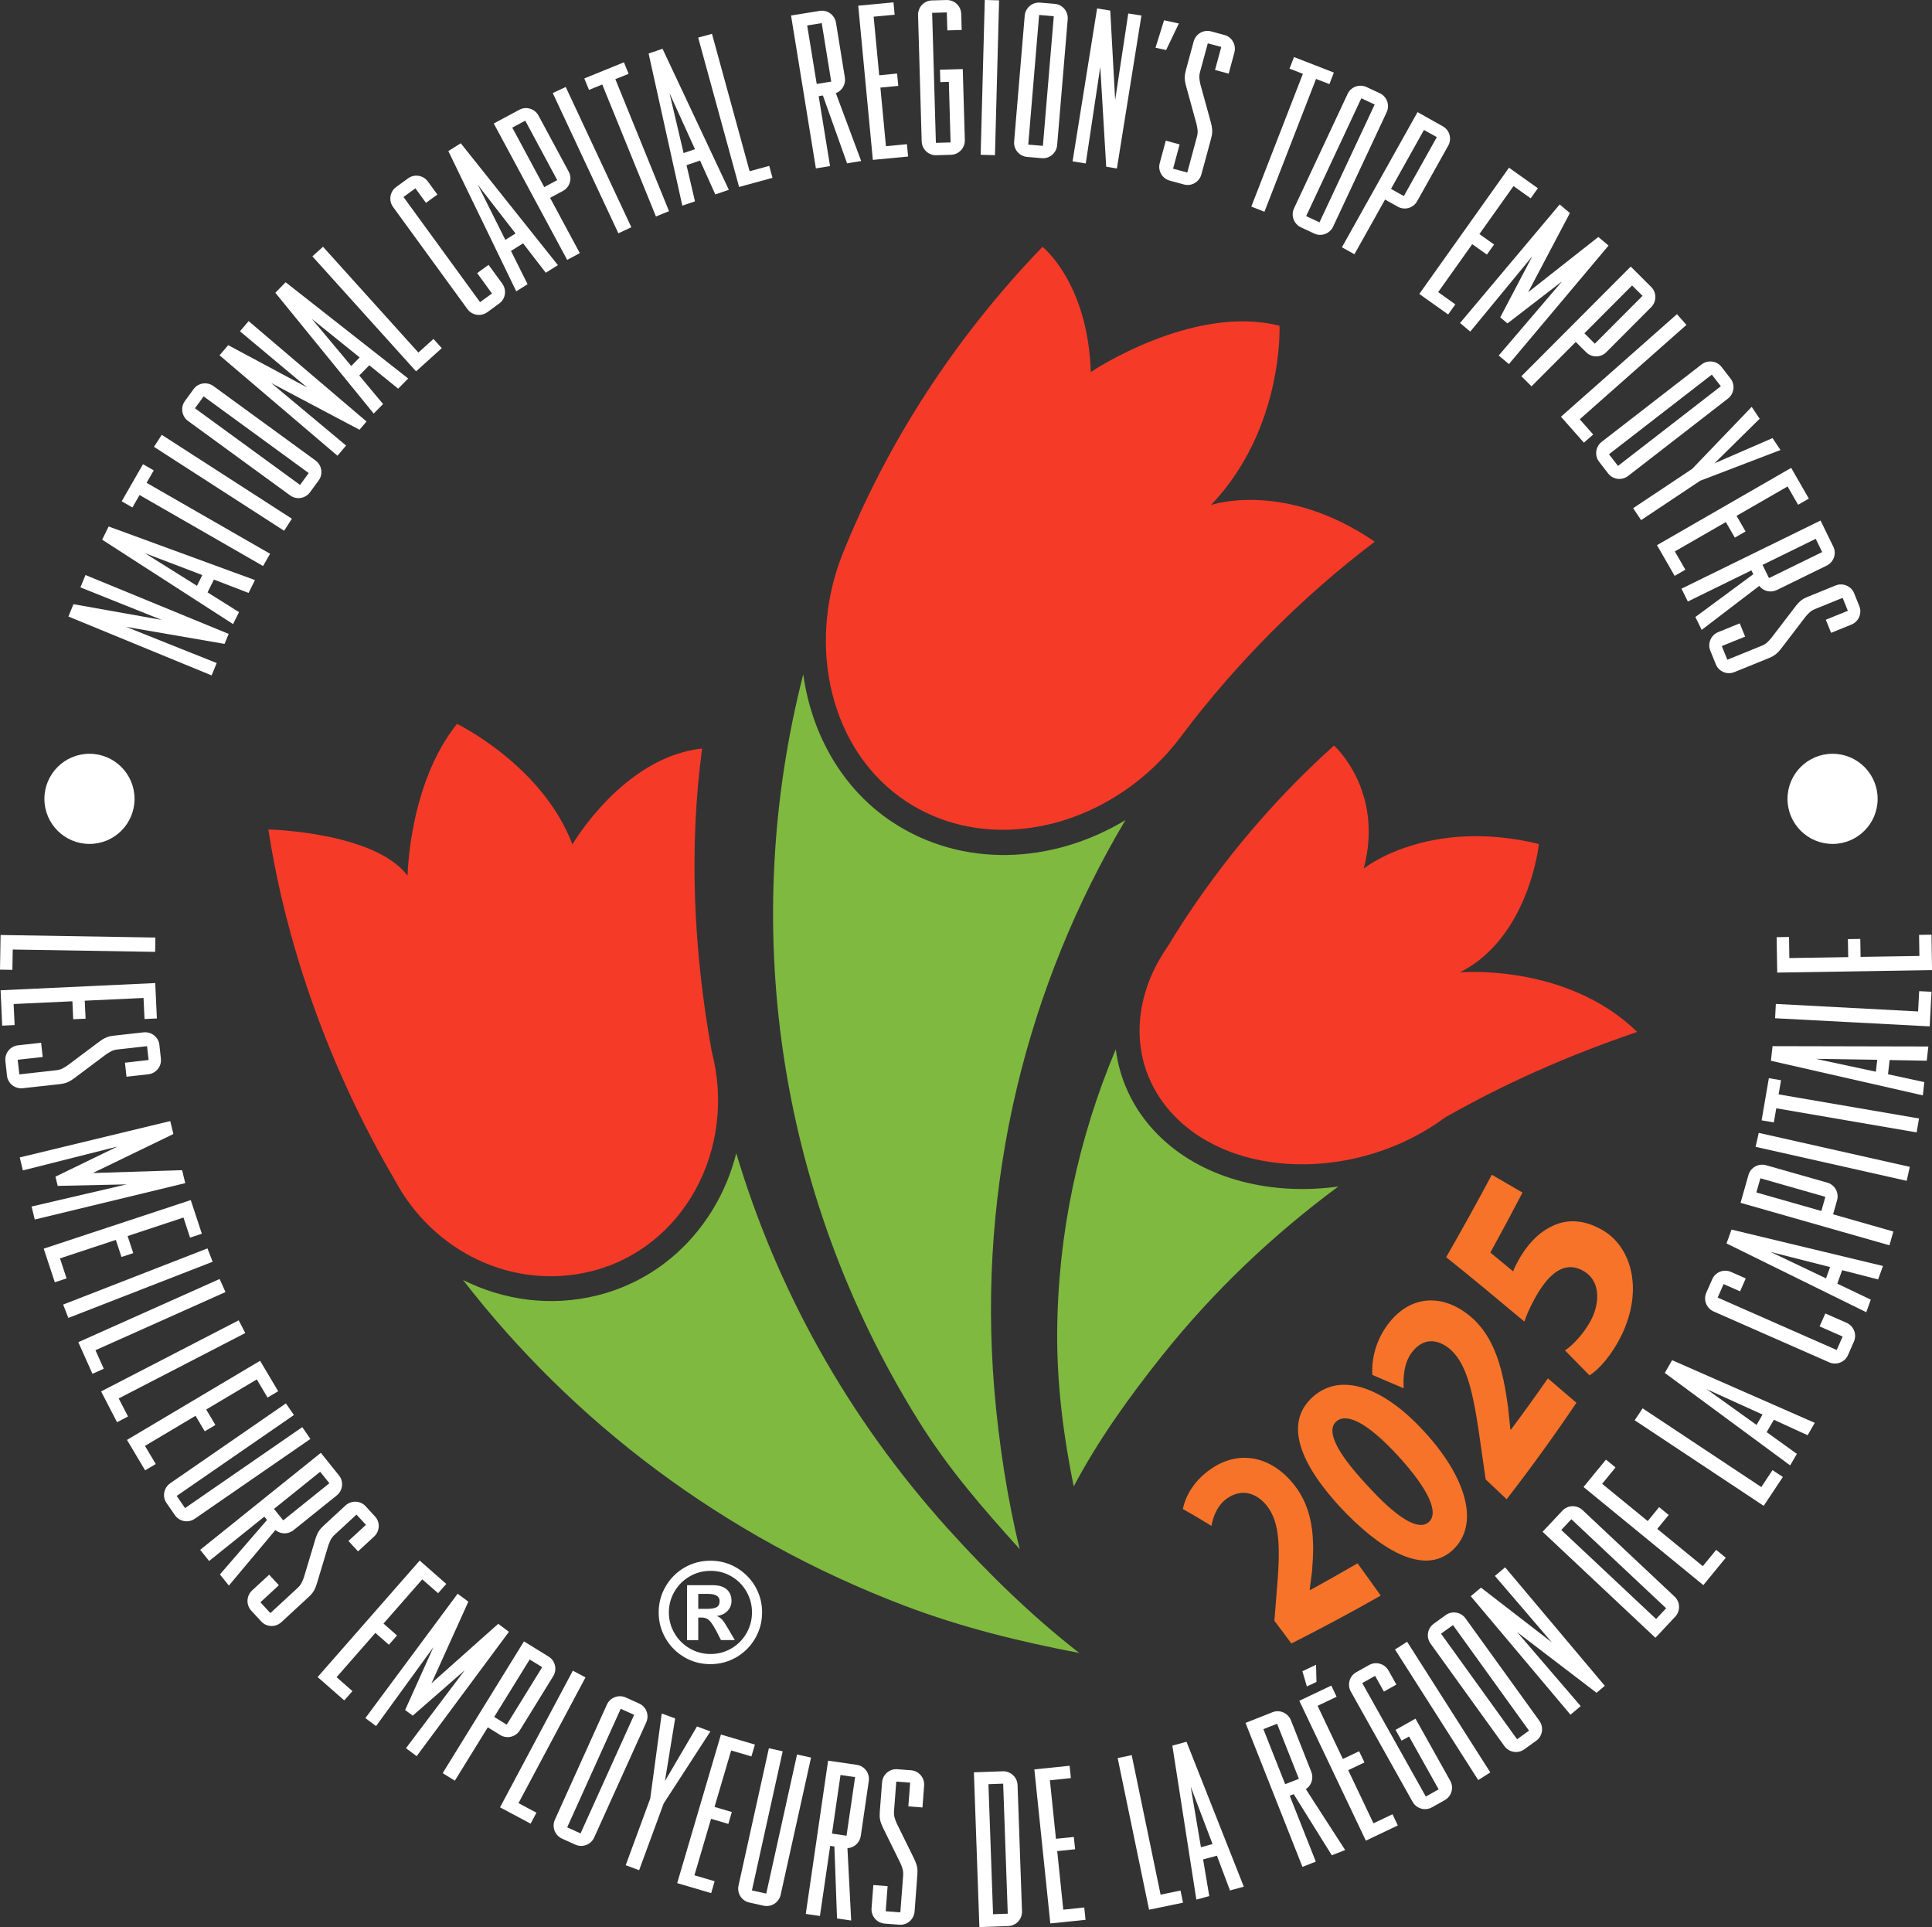 <?xml version="1.0" encoding="UTF-8"?>
<svg id="Layer_1" xmlns="http://www.w3.org/2000/svg" version="1.1" viewBox="0 0 195.65 195.11">
  <rect x="0" y="0" width="195.65" height="195.11" fill="#333333" stroke="none"/>
  <!-- Generator: Adobe Illustrator 29.5.1, SVG Export Plug-In . SVG Version: 2.1.0 Build 141)  -->
  <defs>
    <style>
      .st0 {
        fill: #f77329;
      }

      .st1 {
        fill: #fff;
      }

      .st2 {
        fill: #7fb940;
      }

      .st3 {
        fill: #f53a28;
      }
    </style>
  </defs>
  <g id="surface1">
    <path class="st2" d="M96.012,154.801c-10.266-11.387-17.387-24.402-21.453-38.043-.492,1.945-1.25,3.812-2.277,5.531-2.68,4.508-6.883,7.656-11.836,8.875-4.656,1.152-9.422.5-13.555-1.57,11.094,14.336,26.27,25.969,44.723,32.984,5.844,2.219,11.734,3.641,17.684,4.781-4.703-3.652-9.18-8-13.285-12.559"/>
    <path class="st3" d="M27.176,83.98c1.895,12.309,6.457,24.66,12.754,35.41,3.887,7.348,11.988,11.285,19.914,9.328,9.355-2.305,14.82-12.344,12.23-22.273-1.832-10.094-2.328-20.555-.973-30.66-7.996.855-13.133,9.711-13.133,9.711-3.02-8.004-11.688-12.207-11.688-12.207-4.875,6.059-5.004,15.371-5.004,15.371-3.367-4.441-14.102-4.68-14.102-4.68"/>
    <path class="st2" d="M113.969,83.031c-7.457,4.504-16.559,4.855-23.613.195-5.016-3.32-8.156-8.816-9.012-14.953-6.352,24.812-2.961,52.066,11.648,75.535,3.086,4.961,6.504,8.852,10.277,13.047-1.246-5.023-2.145-10.906-2.582-16.234-1.719-20.914,3.316-40.82,13.281-57.59"/>
    <path class="st3" d="M139.223,54.844c-7.266,5.48-14,12.266-19.457,19.496-6.855,9.359-19.281,12.562-28.02,6.785-7.699-5.094-10.051-15.711-6.484-24.879,4.582-11.473,11.473-22.086,20.305-31.254,0,0,4.594,3.586,4.898,12.672,0,0,10.277-6.918,19.109-4.684,0,0,.457,10.402-6.938,18.152,0,0,7.383-2.566,16.586,3.711"/>
    <path class="st2" d="M117.719,115.328c-2.723-2.539-4.297-5.711-4.727-9.09-3.789,9.016-5.879,18.691-5.934,28.777-.027,5.23.656,10.5,1.676,15.484,2.426-4.598,5.52-8.941,8.969-13.266,5.184-6.492,11.176-12.188,17.824-17.102-6.668.922-13.375-.672-17.809-4.805"/>
    <path class="st3" d="M165.797,104.48c-9.059,3.074-15.391,6.359-19.438,8.645-8.254,6.145-20.43,6.414-26.922.359-5.066-4.727-5.246-11.852-1.191-17.645,4.477-7.41,10.152-14.328,16.844-20.355,0,0,5.109,4.527,3.016,12.453,0,0,6.449-5.215,17.738-2.488,0,0-.969,9.441-7.992,12.996,0,0,10.781-.949,17.945,6.035"/>
    <path class="st1" d="M16.367,62.762l-8.223-3.293.512-1.25,14.5,5.961-.414,1.012-9.969-1.723,9.172,3.664-.516,1.25-14.504-5.961.516-1.25,8.926,1.59"/>
    <path class="st1" d="M20.488,58.223l-5.816-2.215,5.277,3.305.539-1.09ZM21.02,59.977l3.184,2-.602,1.211-13.258-8.547.66-1.336,14.816,5.426-.648,1.301-3.508-1.352-.645,1.297"/>
    <path class="st1" d="M14.133,50.121l-.723,1.258-1.086-.625,2.156-3.754,1.09.625-.727,1.258,12.508,7.184-.711,1.242-12.508-7.188"/>
    <path class="st1" d="M15.594,45.242l.785-1.219,13.18,8.496-.785,1.219-13.18-8.496"/>
    <path class="st1" d="M30.387,49.098l.875-1.203-10.641-7.762-.879,1.203,10.645,7.762ZM19.047,42.625c-.648-.477-.789-1.379-.32-2.027l.879-1.203c.465-.633,1.367-.777,2.016-.301l10.328,7.527c.648.477.789,1.379.328,2.012l-.879,1.203c-.477.648-1.379.793-2.027.316l-10.324-7.527"/>
    <path class="st1" d="M31.098,39.227l-6.797-5.684.879-1.031,11.938,10.164-.711.836-8.941-4.73,7.582,6.328-.875,1.031-11.941-10.168.879-1.027,7.988,4.281"/>
    <path class="st1" d="M36.422,36.188l-4.844-3.906,3.992,4.773.852-.867ZM36.383,38.016l2.41,2.891-.949.965-9.961-12.23,1.043-1.066,12.41,9.746-1.016,1.031-2.922-2.371-1.016,1.035"/>
    <path class="st1" d="M42.367,35.695l1.531-1.379.84.934-2.605,2.348-10.5-11.645,1.078-.969,9.656,10.711"/>
    <path class="st1" d="M49.477,26.812l1.383,1.902c.477.648.336,1.551-.301,2.012l-1.203.879c-.648.473-1.555.332-2.027-.32l-7.523-10.328c-.473-.648-.332-1.555.316-2.027l1.207-.875c.633-.461,1.535-.32,2.008.328l.957,1.316-1.156.84-1.07-1.473-1.207.879,7.754,10.645,1.207-.875-1.5-2.062,1.156-.84"/>
    <path class="st1" d="M52.207,23.637l-3.816-4.918,2.785,5.566,1.031-.648ZM51.746,25.406l1.68,3.367-1.145.723-6.879-14.199,1.258-.793,9.836,12.34-1.227.77-2.297-2.977-1.227.77"/>
    <path class="st1" d="M55.117,18.945l1.312-.707-3.238-6.023-1.312.707,3.238,6.023ZM50.004,12.504l2.59-1.391c.691-.375,1.566-.109,1.945.598l3.059,5.68c.371.688.109,1.562-.582,1.934l-1.309.707,3.008,5.594-1.277.688-7.434-13.809"/>
    <path class="st1" d="M55.977,9.422l1.312-.617,6.645,14.203-1.312.613-6.645-14.199"/>
    <path class="st1" d="M60.988,8.555l-1.34.547-.477-1.16,4.012-1.633.477,1.164-1.344.543,5.434,13.363-1.324.539-5.438-13.363"/>
    <path class="st1" d="M70.379,15.105l-2.578-5.668,1.426,6.059,1.152-.391ZM69.523,16.723l.855,3.664-1.281.434-3.414-15.402,1.41-.48,6.715,14.277-1.371.469-1.543-3.43-1.371.469"/>
    <path class="st1" d="M75.914,17.336l1.984-.543.332,1.211-3.383.926-4.145-15.125,1.398-.379,3.812,13.91"/>
    <path class="st1" d="M82.707,8.5l1.469-.238-.961-5.922-1.473.238.965,5.922ZM80.109,1.57l2.906-.469c.773-.125,1.516.41,1.645,1.203l.895,5.531c.117.695-.273,1.355-.91,1.598l2.566,6.871-1.43.234-2.449-6.871-.426.07,1.152,7.078-1.434.234-2.516-15.48"/>
    <path class="st1" d="M89.719,14.801l2.125-.203.117,1.25-3.57.34-1.48-15.613,3.57-.336.117,1.25-2.125.199.562,5.934,1.812-.176.121,1.25-1.812.172.562,5.934"/>
    <path class="st1" d="M95.188,7.059l2.309-.066.211,7.188c.02.805-.605,1.469-1.41,1.492l-1.488.043c-.785.023-1.449-.605-1.473-1.41l-.367-12.773c-.023-.801.605-1.469,1.387-1.488l1.492-.043c.805-.023,1.469.605,1.492,1.406l.047,1.625-1.453.043-.051-1.82-1.488.043.379,13.164,1.488-.043-.176-6.133-.863.027-.035-1.254"/>
    <path class="st1" d="M99.727-.004l1.449.039-.418,15.676-1.449-.039L99.727-.004"/>
    <path class="st1" d="M104.129,14.641l1.484.125,1.102-13.125-1.484-.125-1.102,13.125ZM103.77,1.59c.07-.801.766-1.391,1.57-1.324l1.48.125c.781.066,1.371.766,1.305,1.566l-1.07,12.734c-.066.801-.766,1.391-1.547,1.324l-1.484-.125c-.801-.066-1.391-.766-1.324-1.566l1.07-12.734"/>
    <path class="st1" d="M112.93,10.121l1.328-8.758,1.332.211-2.484,15.484-1.082-.176-.602-10.102-1.469,9.77-1.336-.211,2.484-15.484,1.332.215.496,9.051"/>
    <path class="st1" d="M117.016,4.832l.867-2.781,1.496.328-1.289,2.687-1.074-.234"/>
    <path class="st1" d="M120.879,4.203c.211-.777,1.004-1.23,1.762-1.027l1.359.367c.758.207,1.215,1,1.004,1.773l-.578,2.141-1.383-.375.633-2.328-1.363-.367-.781,2.875c-.133.492-.078.75.027,1.266l1.043,3.793c.223.816.184,1.191.031,1.758l-.969,3.574c-.211.777-1.004,1.23-1.758,1.027l-1.438-.391c-.777-.207-1.234-1.004-1.023-1.777l.613-2.27,1.402.379-.664,2.457,1.438.391.969-3.594c.137-.492.082-.75-.02-1.266l-1.043-3.797c-.23-.812-.195-1.168-.035-1.754l.773-2.855"/>
    <path class="st1" d="M131.941,7.473l-1.352-.527.453-1.168,4.039,1.57-.453,1.168-1.355-.523-5.223,13.445-1.332-.52,5.223-13.445"/>
    <path class="st1" d="M132.273,21.879l1.348.633,5.59-11.93-1.352-.633-5.586,11.93ZM136.465,9.516c.34-.73,1.199-1.039,1.93-.699l1.348.629c.711.336,1.02,1.195.68,1.922l-5.418,11.574c-.344.727-1.203,1.039-1.91.707l-1.352-.633c-.727-.34-1.039-1.199-.695-1.93l5.418-11.57"/>
    <path class="st1" d="M140.863,19.125l1.301.727,3.34-5.969-1.301-.727-3.34,5.969ZM143.551,11.352l2.562,1.438c.688.383.938,1.262.543,1.965l-3.148,5.625c-.383.684-1.262.934-1.949.551l-1.297-.727-3.102,5.539-1.266-.707,7.656-13.684"/>
    <path class="st1" d="M145.641,29.578l1.738,1.238-.727,1.023-2.922-2.078,9.082-12.781,2.926,2.078-.727,1.023-1.742-1.238-3.453,4.855,1.488,1.059-.73,1.02-1.484-1.055-3.449,4.855"/>
    <path class="st1" d="M151.926,32.129l3.246-6.18-6.281,7.625-1.035-.871,10.09-12.004,1.035.871-4.23,8.02,7.109-5.598,1.035.871-10.09,12-1.035-.867,6.418-7.512-5.531,4.262-.73-.617"/>
    <path class="st1" d="M160.449,33.746l1.055,1.051,4.832-4.844-1.059-1.051-4.828,4.844ZM165.141,26.988l2.082,2.078c.551.555.551,1.469-.012,2.035l-4.555,4.566c-.555.555-1.469.559-2.023.004l-1.059-1.051-4.48,4.496-1.027-1.023,11.074-11.105"/>
    <path class="st1" d="M159.977,42.449l1.363,1.543-.941.828-2.324-2.629,11.746-10.383.961,1.086-10.805,9.555"/>
    <path class="st1" d="M162.938,45.992l.914,1.18,10.414-8.066-.914-1.176-10.414,8.062ZM172.309,36.902c.633-.492,1.543-.379,2.035.258l.91,1.176c.48.621.363,1.527-.27,2.02l-10.102,7.828c-.637.492-1.543.375-2.023-.242l-.914-1.18c-.492-.633-.375-1.543.262-2.035l10.102-7.824"/>
    <path class="st1" d="M172.176,48.672l-5.984,3.988-.805-1.207,5.984-3.988,6.02-6.273.805,1.207-4.578,4.512,5.883-2.555.805,1.207-8.129,3.109"/>
    <path class="st1" d="M169.609,55.828l1.066,1.852-1.086.625-1.789-3.109,13.59-7.824,1.789,3.109-1.086.625-1.07-1.852-5.164,2.973.91,1.582-1.086.625-.91-1.578-5.164,2.973"/>
    <path class="st1" d="M178.488,57.195l.656,1.336,5.387-2.637-.656-1.34-5.387,2.641ZM184.363,52.703l1.293,2.641c.348.703.047,1.566-.672,1.922l-5.035,2.465c-.633.312-1.379.129-1.793-.41l-5.832,4.453-.637-1.305,5.867-4.332-.191-.391-6.441,3.156-.641-1.301,14.082-6.898"/>
    <path class="st1" d="M185.879,59.281c.742-.305,1.586.055,1.883.777l.527,1.309c.297.727-.059,1.57-.805,1.871l-2.051.836-.539-1.328,2.234-.906-.531-1.309-2.758,1.121c-.477.191-.648.391-.996.785l-2.391,3.129c-.508.672-.832.867-1.375,1.086l-3.434,1.395c-.742.305-1.586-.051-1.879-.777l-.562-1.383c-.305-.742.055-1.586.797-1.887l2.18-.887.547,1.344-2.363.957.562,1.383,3.449-1.402c.473-.191.648-.391.992-.785l2.391-3.125c.508-.676.812-.863,1.379-1.09l2.742-1.113"/>
    <path class="st1" d="M1.289,96.137l-.035,2.059-1.254-.023.059-3.508,15.676.258-.023,1.449-14.422-.234"/>
    <path class="st1" d="M1.379,101.652l.102,2.133-1.258.059-.164-3.582,15.66-.73.168,3.582-1.25.059-.102-2.133-5.953.277.086,1.82-1.254.059-.082-1.82-5.953.277"/>
    <path class="st1" d="M14.539,104.523c.797-.09,1.512.48,1.602,1.262l.152,1.402c.09.781-.484,1.492-1.281,1.582l-2.203.246-.156-1.422,2.395-.27-.156-1.402-2.961.332c-.508.055-.727.199-1.168.484l-3.148,2.359c-.676.512-1.039.609-1.621.676l-3.684.406c-.797.09-1.512-.48-1.602-1.262l-.16-1.48c-.09-.797.48-1.512,1.277-1.602l2.34-.258.16,1.441-2.531.281.164,1.48,3.699-.414c.508-.055.73-.195,1.168-.484l3.152-2.359c.672-.508,1.016-.609,1.621-.672l2.941-.328"/>
    <path class="st1" d="M5.617,119.133l6.281-3.051-9.582,2.418-.316-1.316,15.242-3.68.316,1.312-8.16,3.949,9.043-.289.32,1.312-15.242,3.684-.32-1.316,9.621-2.242-6.977.152-.227-.934"/>
    <path class="st1" d="M6.074,127.406l.668,2.027-1.191.395-1.125-3.406,14.891-4.918,1.125,3.406-1.195.395-.668-2.031-5.656,1.871.57,1.73-1.191.391-.57-1.73-5.656,1.871"/>
    <path class="st1" d="M21.008,126.395l.527,1.352-14.613,5.688-.527-1.352,14.613-5.688"/>
    <path class="st1" d="M9.668,136.703l.84,1.879-1.145.512-1.434-3.203,14.312-6.398.594,1.324-13.168,5.887"/>
    <path class="st1" d="M12.02,141.586l.945,1.828-1.113.578-1.613-3.117,13.934-7.199.668,1.289-12.82,6.621"/>
    <path class="st1" d="M14.68,146.391l1.094,1.836-1.078.641-1.836-3.082,13.48-8.012,1.832,3.082-1.078.641-1.09-1.836-5.121,3.047.93,1.566-1.078.641-.934-1.57-5.121,3.047"/>
    <path class="st1" d="M29.766,143.266l-11.871,8.191.844,1.23,11.871-8.195.824,1.195-11.711,8.082c-.66.457-1.559.289-2.016-.371l-.848-1.227c-.445-.645-.277-1.543.383-2l11.711-8.082.812,1.176"/>
    <path class="st1" d="M27.746,152.77l.934,1.16,4.676-3.758-.934-1.16-4.676,3.758ZM32.492,147.094l1.84,2.293c.492.613.391,1.523-.234,2.023l-4.371,3.512c-.551.441-1.312.426-1.84-.008l-4.711,5.621-.906-1.129,4.77-5.516-.27-.336-5.594,4.492-.906-1.133,12.223-9.82"/>
    <path class="st1" d="M34.984,152.43c.594-.547,1.504-.508,2.039.066l.953,1.039c.535.574.5,1.488-.09,2.035l-1.629,1.5-.973-1.051,1.773-1.633-.957-1.039-2.191,2.023c-.375.344-.465.59-.652,1.082l-1.137,3.77c-.234.809-.469,1.105-.902,1.504l-2.723,2.512c-.59.547-1.504.512-2.035-.066l-1.012-1.094c-.543-.59-.508-1.504.082-2.051l1.727-1.594.984,1.066-1.871,1.727,1.012,1.094,2.734-2.527c.375-.344.469-.59.656-1.082l1.133-3.77c.238-.809.457-1.09.902-1.504l2.176-2.008"/>
    <path class="st1" d="M34.086,169.809l1.605,1.41-.828.941-2.699-2.363,10.336-11.793,2.695,2.363-.828.941-1.605-1.406-3.926,4.48,1.371,1.203-.824.941-1.371-1.199-3.926,4.48"/>
    <path class="st1" d="M41.027,173.133l2.867-6.367-5.809,7.992-1.086-.805,9.344-12.594,1.086.805-3.734,8.262,6.758-6.02,1.086.809-9.344,12.59-1.086-.805,5.949-7.887-5.262,4.59-.77-.57"/>
    <path class="st1" d="M50.047,173.832l1.266.785,3.594-5.82-1.266-.781-3.594,5.816ZM53.062,166.184l2.504,1.547c.664.41.879,1.301.453,1.984l-3.387,5.488c-.41.664-1.301.875-1.969.465l-1.266-.781-3.336,5.402-1.234-.762,8.234-13.344"/>
    <path class="st1" d="M52.508,182.562l1.816.969-.59,1.109-3.098-1.652,7.375-13.836,1.281.68-6.785,12.73"/>
    <path class="st1" d="M57.438,185.012l1.355.613,5.426-12.004-1.359-.613-5.422,12.004ZM61.457,172.59c.332-.73,1.188-1.055,1.922-.723l1.355.613c.715.32,1.039,1.176.707,1.91l-5.266,11.645c-.328.73-1.184,1.055-1.898.734l-1.359-.613c-.73-.332-1.055-1.188-.723-1.922l5.262-11.645"/>
    <path class="st1" d="M67.207,182.598l-2.484,6.754-1.359-.504,2.484-6.75,1.164-8.613,1.359.5-1.035,6.344,3.246-5.531,1.359.5-4.734,7.301"/>
    <path class="st1" d="M70.324,189.867l2.047.602-.352,1.203-3.441-1.012,4.43-15.043,3.441,1.016-.355,1.199-2.051-.602-1.684,5.715,1.75.516-.352,1.203-1.75-.516-1.684,5.719"/>
    <path class="st1" d="M79.262,177.312l-3.117,14.086,1.453.32,3.117-14.082,1.418.312-3.078,13.895c-.172.781-.945,1.273-1.727,1.102l-1.457-.324c-.766-.168-1.258-.938-1.082-1.723l3.074-13.895,1.398.309"/>
    <path class="st1" d="M84.254,185.645l1.473.215.867-5.934-1.477-.215-.863,5.934ZM83.863,178.262l2.91.422c.773.113,1.32.848,1.207,1.641l-.809,5.547c-.102.699-.672,1.211-1.352,1.25l.379,7.324-1.434-.207-.266-7.289-.426-.062-1.039,7.098-1.434-.207,2.262-15.516"/>
    <path class="st1" d="M89.324,180.469c.059-.805.754-1.398,1.535-1.34l1.41.105c.777.059,1.375.754,1.316,1.555l-.168,2.211-1.43-.109.184-2.406-1.406-.105-.227,2.973c-.035.508.062.75.262,1.238l1.738,3.531c.371.754.406,1.129.359,1.719l-.277,3.691c-.062.801-.758,1.398-1.535,1.34l-1.488-.113c-.801-.062-1.398-.754-1.336-1.555l.18-2.348,1.445.109-.191,2.543,1.48.113.285-3.715c.035-.508-.062-.75-.262-1.238l-1.738-3.531c-.375-.758-.406-1.113-.363-1.719l.227-2.949"/>
    <path class="st1" d="M100.566,193.809l1.488-.055-.465-13.164-1.492.055.469,13.164ZM98.625,179.441l2.918-.105c.805-.027,1.473.598,1.504,1.398l.449,12.773c.027.801-.594,1.473-1.398,1.5l-2.918.102-.555-15.668"/>
    <path class="st1" d="M107.676,193.348l2.125-.223.129,1.25-3.566.367-1.617-15.598,3.57-.367.129,1.246-2.125.223.613,5.926,1.812-.188.129,1.246-1.812.188.613,5.93"/>
    <path class="st1" d="M117.531,191.828l2.016-.418.254,1.23-3.438.711-3.18-15.355,1.422-.293,2.926,14.125"/>
    <path class="st1" d="M122.793,186.703l-2.215-5.816,1.039,6.137,1.176-.32ZM121.836,188.262l.625,3.711-1.309.355-2.43-15.59,1.434-.391,5.801,14.672-1.398.383-1.324-3.52-1.398.379"/>
    <path class="st1" d="M130.148,180.645l1.387-.547-2.207-5.578-1.387.551,2.207,5.574ZM126.133,174.438l2.73-1.082c.734-.289,1.57.074,1.867.82l2.062,5.215c.258.656.02,1.383-.551,1.754l3.98,6.164-1.352.531-3.859-6.188-.402.16,2.641,6.672-1.352.531-5.766-14.578"/>
    <path class="st1" d="M132.344,170.75l-.453-1.543,1.383-.656.043,1.738-.973.461ZM139.086,184.605l1.93-.918.539,1.133-3.238,1.539-6.738-14.16,3.238-1.539.539,1.133-1.926.914,2.559,5.383,1.645-.781.543,1.133-1.648.781,2.559,5.383"/>
    <path class="st1" d="M141.324,175.141l2.02-1.133,3.512,6.277c.398.703.148,1.582-.555,1.977l-1.297.727c-.688.383-1.566.133-1.957-.566l-6.246-11.148c-.395-.703-.145-1.582.539-1.965l1.301-.73c.699-.391,1.582-.145,1.973.559l.797,1.418-1.266.711-.891-1.594-1.301.73,6.438,11.492,1.297-.73-2.996-5.352-.754.422-.613-1.094"/>
    <path class="st1" d="M141.27,167.004l1.227-.781,8.422,13.227-1.223.777-8.426-13.223"/>
    <path class="st1" d="M153.633,176.094l1.207-.871-7.699-10.688-1.211.871,7.703,10.688ZM144.871,166.414c-.473-.652-.324-1.555.328-2.023l1.207-.871c.637-.461,1.539-.312,2.008.34l7.477,10.367c.465.652.32,1.555-.316,2.012l-1.207.871c-.652.469-1.555.324-2.023-.328l-7.473-10.367"/>
    <path class="st1" d="M157.152,166.285l-5.766-6.727,1.035-.871,10.094,11.996-.836.707-8.043-6.145,6.438,7.492-1.035.871-10.098-11.996,1.035-.871,7.176,5.543"/>
    <path class="st1" d="M167.707,163.918l1.02-1.086-9.598-9.016-1.023,1.086,9.602,9.016ZM156.215,155.086l2-2.129c.551-.586,1.461-.613,2.051-.062l9.312,8.75c.586.547.613,1.461.062,2.047l-2,2.129-11.426-10.734"/>
    <path class="st1" d="M172.438,158.57l1.355-1.652.973.797-2.273,2.773-12.133-9.934,2.273-2.773.969.793-1.355,1.656,4.613,3.773,1.156-1.41.969.793-1.156,1.41,4.609,3.773"/>
    <path class="st1" d="M178.363,150.559l1.137-1.715,1.047.695-1.941,2.922-13.066-8.664.805-1.207,12.02,7.969"/>
    <path class="st1" d="M178.488,143.219l-5.664-2.574,5.059,3.625.605-1.051ZM178.906,145l3.059,2.199-.68,1.168-12.695-9.363.742-1.289,14.445,6.344-.723,1.254-3.418-1.566-.73,1.254"/>
    <path class="st1" d="M184.848,132.984l2.148.945c.734.324,1.066,1.18.75,1.895l-.598,1.363c-.324.738-1.176,1.066-1.914.742l-11.695-5.145c-.734-.328-1.066-1.18-.742-1.914l.602-1.363c.316-.719,1.168-1.051,1.902-.727l1.488.656-.574,1.309-1.668-.734-.602,1.363,12.055,5.309.602-1.363-2.336-1.027.582-1.309"/>
    <path class="st1" d="M185.328,128.285l-6.027-1.531,5.617,2.676.41-1.145ZM186.059,129.965l3.391,1.621-.457,1.273-14.152-6.965.504-1.402,15.34,3.684-.492,1.363-3.641-.938-.492,1.363"/>
    <path class="st1" d="M184.445,122.609l.406-1.434-6.578-1.879-.41,1.434,6.582,1.879ZM176.262,121.781l.805-2.828c.215-.754,1.016-1.195,1.789-.977l6.203,1.766c.75.215,1.195,1.016.98,1.773l-.406,1.43,6.105,1.742-.398,1.395-15.078-4.301"/>
    <path class="st1" d="M177.785,116.113l.32-1.414,15.297,3.441-.316,1.414-15.301-3.441"/>
    <path class="st1" d="M179.879,112.211l-.246,1.43-1.238-.211.734-4.27,1.234.211-.246,1.43,14.219,2.441-.242,1.41-14.215-2.441"/>
    <path class="st1" d="M190.102,107.301l-6.223-.098,6.086,1.305.137-1.207ZM191.195,108.766l3.676.793-.148,1.344-15.387-3.504.168-1.48,15.777.035-.164,1.441-3.758-.07-.164,1.441"/>
    <path class="st1" d="M194.242,102.406l.109-2.055,1.25.062-.184,3.504-15.656-.824.074-1.449,14.406.762"/>
    <path class="st1" d="M194.375,96.789l-.035-2.137,1.258-.02.055,3.586-15.676.254-.062-3.586,1.258-.023.031,2.137,5.961-.094-.031-1.824,1.254-.02.031,1.82,5.957-.094"/>
    <path class="st1" d="M13.625,80.883c0,2.52-2.043,4.562-4.562,4.562-2.523,0-4.566-2.043-4.566-4.562,0-2.523,2.043-4.566,4.566-4.566,2.52,0,4.562,2.043,4.562,4.566"/>
    <path class="st1" d="M190.145,80.883c0,2.52-2.043,4.562-4.562,4.562-2.523,0-4.566-2.043-4.566-4.562,0-2.523,2.043-4.566,4.566-4.566,2.52,0,4.562,2.043,4.562,4.566"/>
    <path class="st0" d="M130.777,166.402c-.574-.781-1.148-1.547-1.723-2.301.074-.914.145-1.832.219-2.746.402-4.613.383-7.172-1.004-8.934-.992-1.211-2.41-1.734-3.879-.797-1.098.699-1.535,1.902-1.711,2.867-.965-.598-1.93-1.168-2.891-1.707.266-1.363,1.195-2.961,2.922-4.113,2.879-1.934,6.082-1.16,8.297,1.602,2.047,2.547,2.129,5.645,1.863,8.77-.082.637-.16,1.27-.238,1.902.012.02.023.035.039.051,1.602-.879,3.203-1.781,4.805-2.715.781,1.074,1.562,2.16,2.344,3.266-3.012,1.723-6.027,3.316-9.043,4.855"/>
    <path class="st0" d="M138.391,150.316c3.141,3.465,5.273,4.711,6.305,3.781,1.031-.914.023-3.266-3.113-6.691-3.051-3.316-5.203-4.426-6.27-3.477-.977.891-.137,2.934,3.078,6.387ZM144.195,144.902c4.258,4.605,5.77,9.457,2.867,12.082-2.938,2.637-7.43-.203-11.344-4.395-3.984-4.316-5.742-8.449-2.809-11.125,3.043-2.77,7.516-.68,11.285,3.438"/>
    <path class="st0" d="M152.574,151.793c-.707-.672-1.418-1.34-2.125-2.008-.156-1.094-.312-2.188-.469-3.273-.758-5.488-1.383-8.344-3.109-9.891-1.227-1.047-2.684-1.223-3.836.227-.855,1.078-.961,2.555-.883,3.715-1.059-.461-2.117-.914-3.176-1.359-.105-1.629.367-3.609,1.715-5.305,2.254-2.828,5.484-2.902,8.207-.621,2.52,2.105,3.32,5.496,3.816,9.172.082.758.156,1.516.238,2.273.016.016.031.027.043.043,1.254-1.68,2.508-3.414,3.758-5.215.961.824,1.926,1.652,2.887,2.477-2.355,3.484-4.711,6.727-7.066,9.766"/>
    <path class="st0" d="M154.18,120.746c-1.086,2.078-2.168,4.102-3.254,6.07.77.633,1.535,1.266,2.305,1.906.129-.367.285-.652.492-1.039.801-1.492,1.961-2.82,3.371-3.496,1.453-.75,3.18-.766,5.066.289,3.008,1.629,4.32,5.996,2.062,10.684-1.023,2.098-2.32,3.5-3.254,4.094-.828-.844-1.656-1.688-2.484-2.527.723-.484,1.93-1.668,2.691-3.184.812-1.621.934-3.824-.781-4.84-1.66-.992-3.363-.246-5.043,2.898-.465.867-.738,1.496-.984,2.203-2.637-2.211-5.273-4.402-7.914-6.516,1.543-2.688,3.082-5.469,4.621-8.348,1.035.598,2.07,1.203,3.105,1.805"/>
    <path class="st1" d="M70.711,161.379v1.512h.906c.41,0,.723-.055.938-.16.215-.109.32-.32.32-.641,0-.219-.094-.391-.281-.52-.184-.129-.477-.191-.867-.191h-1.016ZM70.711,166.055h-1.137v-5.559h2.633c.41,0,.754.066,1.031.195s.488.316.629.555.211.516.211.832c0,.391-.129.73-.395,1.012-.266.289-.633.461-1.102.523.242.094.438.227.582.406.152.184.348.488.594.914l.656,1.121h-1.402l-.457-.895c-.215-.402-.398-.699-.547-.895-.152-.191-.301-.324-.453-.391-.148-.07-.332-.102-.551-.102h-.293v2.281ZM71.953,159.043c-.762,0-1.465.188-2.113.562-.645.375-1.16.887-1.539,1.535-.375.648-.566,1.352-.566,2.113,0,.758.191,1.465.57,2.113.383.648.895,1.16,1.543,1.535s1.348.562,2.105.562c.77,0,1.477-.191,2.117-.566s1.145-.887,1.52-1.535c.375-.645.562-1.352.562-2.109,0-.766-.188-1.473-.562-2.121s-.883-1.156-1.523-1.531c-.645-.375-1.348-.559-2.113-.559ZM71.941,158.016c.715,0,1.391.133,2.027.398.633.27,1.191.645,1.68,1.133.484.48.863,1.043,1.129,1.68.266.633.398,1.309.398,2.027,0,.945-.234,1.824-.703,2.629-.465.801-1.102,1.438-1.902,1.906-.805.469-1.684.699-2.629.699-.949,0-1.828-.23-2.633-.699-.801-.469-1.438-1.105-1.902-1.906-.469-.805-.703-1.684-.703-2.629,0-.949.234-1.824.703-2.629.465-.805,1.102-1.441,1.902-1.91.805-.465,1.684-.699,2.633-.699"/>
  </g>
</svg>